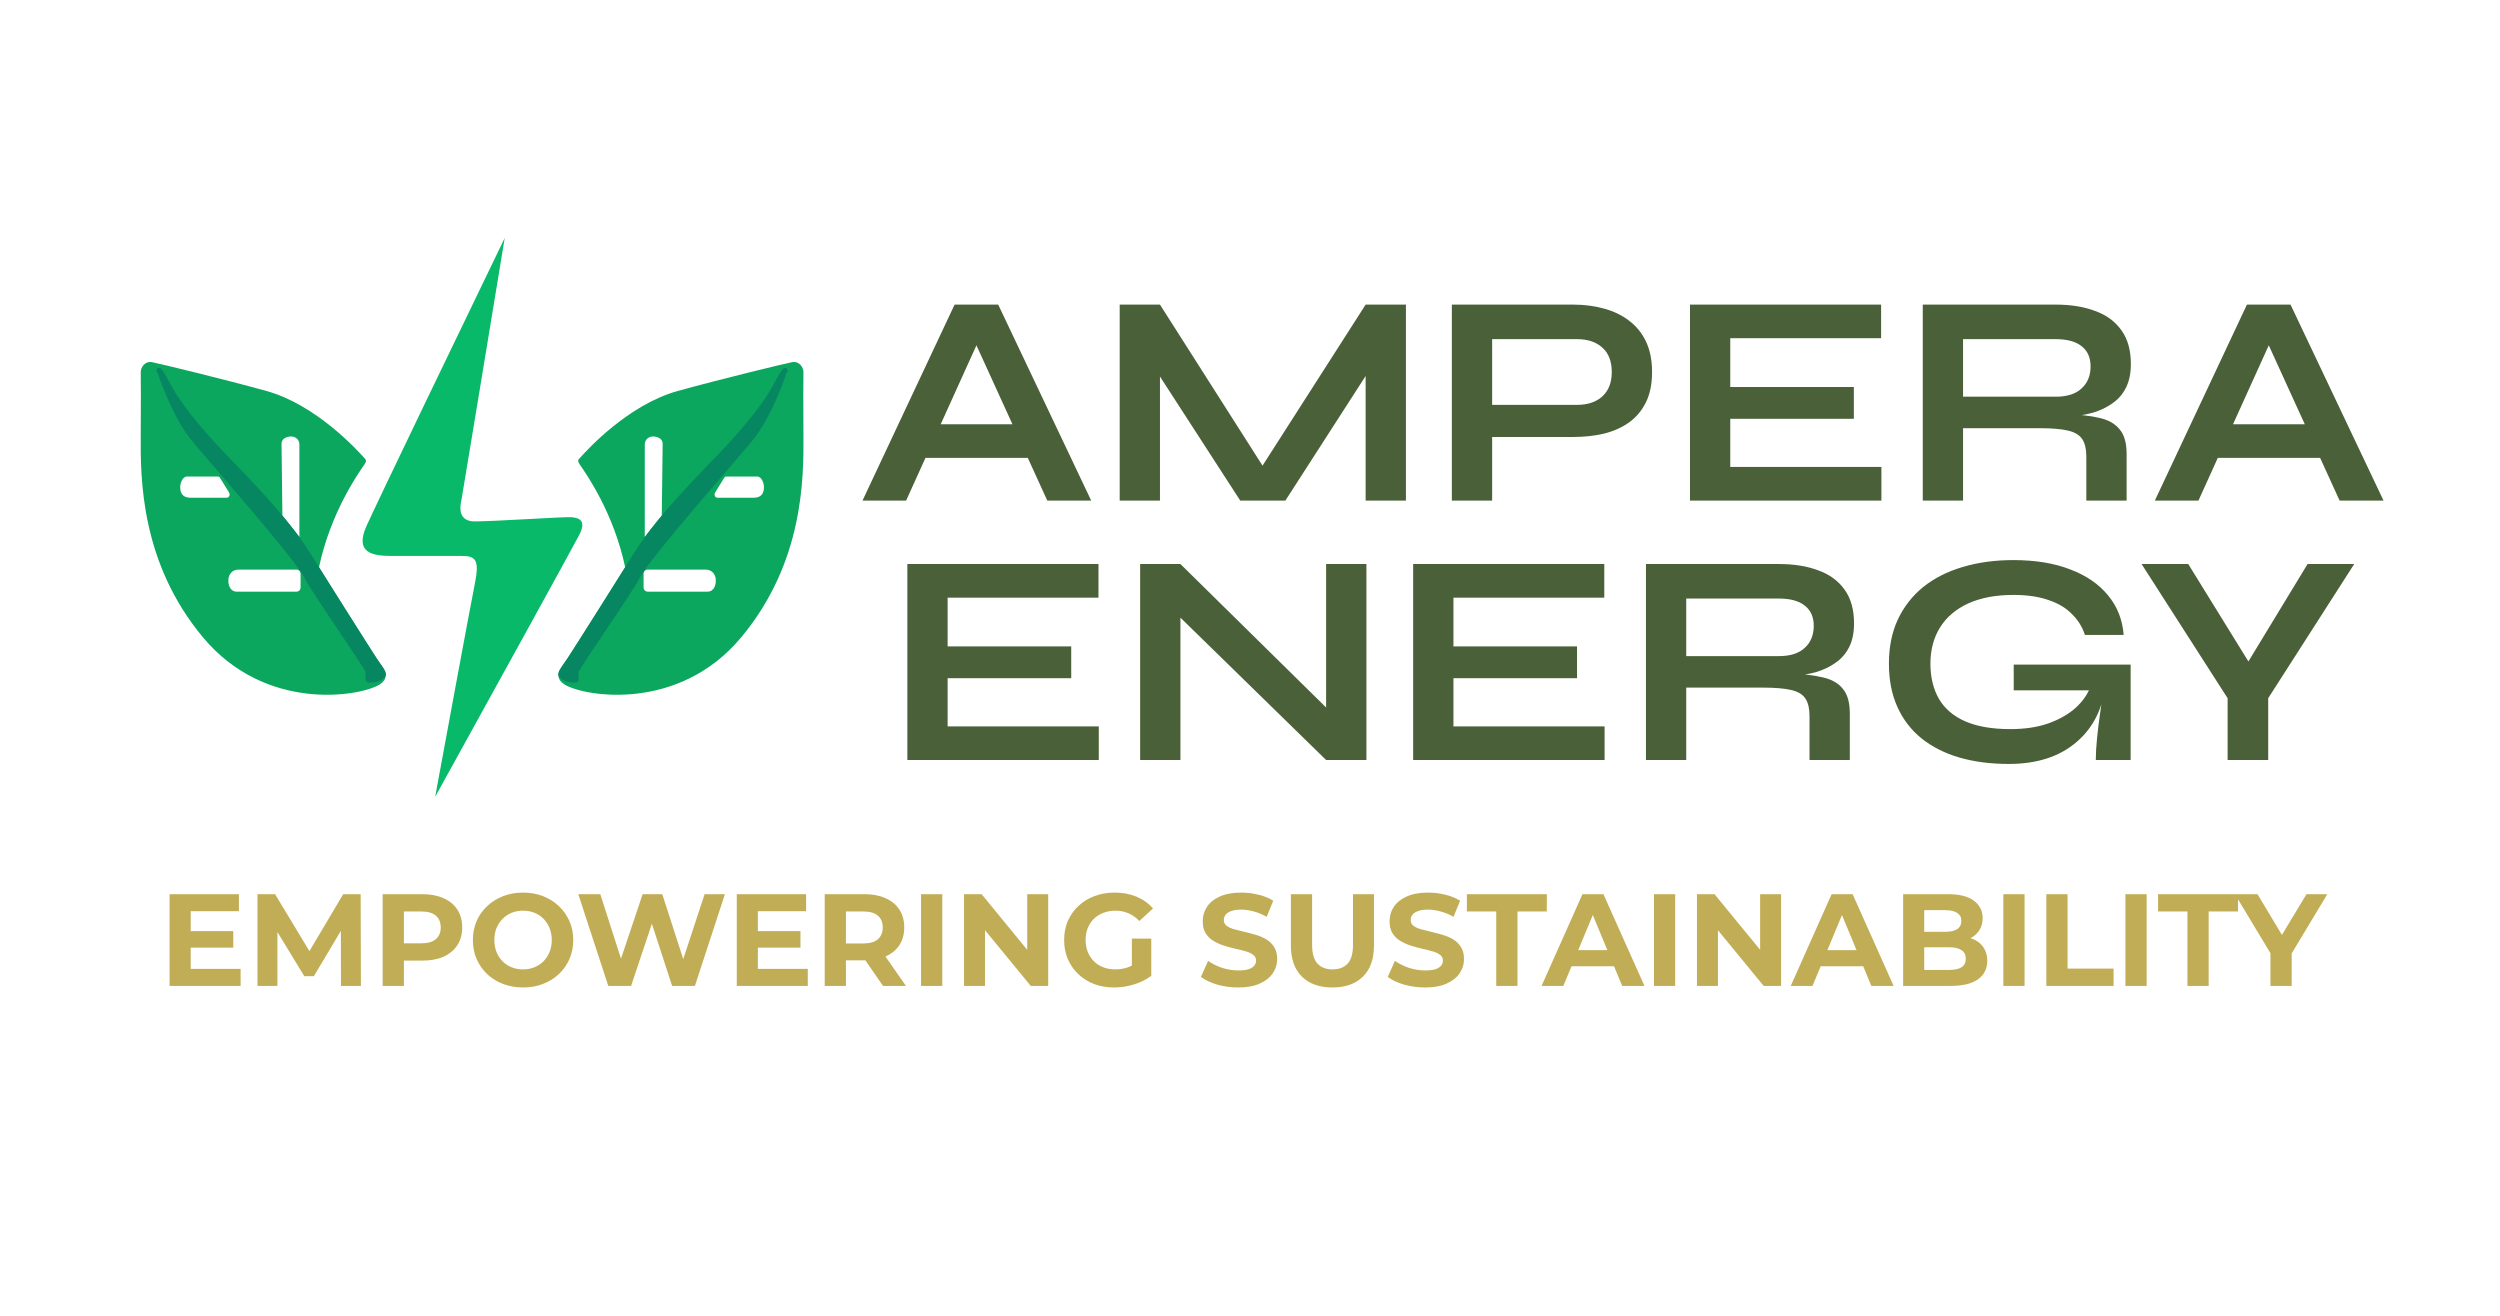 <svg width="304" height="160" viewBox="0 0 304 160" fill="none" xmlns="http://www.w3.org/2000/svg">
<path fill-rule="evenodd" clip-rule="evenodd" d="M38.788 68.999C41.209 72.825 46.173 80.662 46.657 81.409C47.263 82.344 46.618 82.97 46.092 83.278C43.644 84.713 32.273 86.595 24.693 77.514C17.113 68.434 17.073 58.234 17.113 52.891C17.144 48.663 17.126 46.759 17.117 45.822C17.115 45.575 17.113 45.396 17.113 45.258C17.113 44.6 17.679 43.89 18.468 44.035C19.258 44.179 27.352 46.14 32.418 47.548C38.471 49.23 43.487 54.791 44.227 55.611C44.274 55.663 44.303 55.696 44.315 55.708C44.512 55.905 44.618 56.023 44.315 56.484C44.294 56.516 44.257 56.569 44.206 56.642C43.509 57.642 40.161 62.441 38.788 68.999ZM35.392 53.075C35.919 53.075 36.406 53.431 36.406 54.049V65.288L34.34 62.709C34.305 60.085 34.234 54.663 34.234 53.957C34.234 53.252 35.006 53.075 35.392 53.075ZM36.05 69.262H29.076C28.002 69.262 27.759 70.13 27.773 70.565C27.751 71.025 27.925 71.947 28.799 71.947H36.052C36.328 71.947 36.55 71.723 36.55 71.447V69.762C36.55 69.486 36.327 69.262 36.05 69.262ZM22.759 57.944H26.47C26.654 57.944 26.694 58.01 26.852 58.273C27.009 58.536 27.602 59.497 27.825 59.839C28.049 60.181 27.838 60.523 27.588 60.523H23.18C21.982 60.523 21.916 59.655 21.916 59.221C21.916 58.786 22.166 57.944 22.759 57.944Z" fill="#0CA75E"/>
<path fill-rule="evenodd" clip-rule="evenodd" d="M76.024 68.999C73.603 72.825 68.638 80.662 68.154 81.409C67.549 82.344 68.194 82.97 68.72 83.278C71.168 84.713 82.538 86.595 90.119 77.514C97.699 68.434 97.738 58.234 97.699 52.891C97.668 48.663 97.686 46.759 97.695 45.822C97.697 45.575 97.699 45.396 97.699 45.258C97.699 44.6 97.133 43.89 96.343 44.035C95.554 44.179 87.46 46.14 82.394 47.548C76.341 49.23 71.325 54.791 70.585 55.611C70.538 55.663 70.508 55.696 70.497 55.708C70.299 55.905 70.194 56.023 70.497 56.484C70.517 56.516 70.555 56.569 70.606 56.642C71.303 57.642 74.651 62.441 76.024 68.999ZM79.419 53.075C78.893 53.075 78.406 53.431 78.406 54.049V65.288L80.472 62.709C80.507 60.085 80.578 54.663 80.578 53.957C80.578 53.252 79.805 53.075 79.419 53.075ZM78.761 69.262H85.736C86.81 69.262 87.052 70.13 87.039 70.565C87.061 71.025 86.886 71.947 86.013 71.947H78.76C78.484 71.947 78.261 71.723 78.261 71.447V69.762C78.261 69.486 78.485 69.262 78.761 69.262ZM92.053 57.944H88.342C88.158 57.944 88.118 58.01 87.96 58.273C87.802 58.536 87.21 59.497 86.987 59.839C86.763 60.181 86.973 60.523 87.223 60.523H91.632C92.83 60.523 92.895 59.655 92.895 59.221C92.895 58.786 92.645 57.944 92.053 57.944Z" fill="#0CA75E"/>
<path d="M44.557 63.983C45.705 61.394 56.248 39.532 61.376 28.925C59.661 39.352 56.209 60.309 56.125 60.72C56.02 61.233 55.454 63.404 57.731 63.404C60.007 63.404 68.68 62.825 69.456 62.891C70.233 62.957 71.417 63.141 70.443 65.036C69.664 66.552 58.432 86.909 52.914 96.897C54.318 89.273 57.246 73.427 57.731 71.037C58.336 68.05 57.836 67.603 56.125 67.603H47.624C45.242 67.603 43.123 67.221 44.557 63.983Z" fill="#08B969"/>
<path d="M23.272 53.521C21.1 50.863 19.442 46.244 19.218 45.467C19.078 45.292 18.882 44.904 19.218 44.757C19.64 44.572 19.929 45.283 20.982 47.165C22.035 49.047 23.996 51.468 26.246 53.943C28.496 56.417 34.563 62.181 37.761 67.313C39.315 69.808 44.881 78.723 45.736 79.96C46.592 81.197 47.184 81.803 46.815 82.303C46.447 82.803 45.552 83.04 44.881 83.013C44.21 82.987 44.486 82.276 44.473 81.803C44.46 81.329 38.261 72.617 36.932 70.129C35.603 67.642 25.443 56.18 23.272 53.521Z" fill="#078761"/>
<path d="M91.54 53.521C93.711 50.863 95.37 46.244 95.593 45.467C95.734 45.292 95.93 44.904 95.593 44.757C95.172 44.572 94.883 45.283 93.83 47.165C92.777 49.047 90.816 51.468 88.566 53.943C86.315 56.417 80.249 62.181 77.05 67.313C75.496 69.808 69.931 78.723 69.076 79.96C68.22 81.197 67.628 81.803 67.996 82.303C68.365 82.803 69.26 83.04 69.931 83.013C70.602 82.987 70.326 82.276 70.339 81.803C70.352 81.329 76.55 72.617 77.88 70.129C79.209 67.642 89.368 56.18 91.54 53.521Z" fill="#078761"/>
<path d="M110.811 55.678V51.589H126.575V55.678H110.811ZM104.881 60.871L116.078 37.041H121.382L132.689 60.871H127.349L117.551 39.398H119.909L110.185 60.871H104.881ZM154.68 58.44H152.36L166.061 37.041H170.96V60.871H166.061V43.56L167.24 43.892L156.301 60.871H150.813L139.874 43.965L141.052 43.634V60.871H136.154V37.041H141.052L154.68 58.44ZM180.854 53.136V49.232H191.757C193.058 49.232 194.089 48.888 194.85 48.201C195.612 47.489 195.992 46.507 195.992 45.254C195.992 43.953 195.612 42.958 194.85 42.271C194.089 41.583 193.058 41.24 191.757 41.24H181.444V60.871H176.545V37.041H191.315C192.641 37.041 193.881 37.2 195.035 37.52C196.213 37.839 197.232 38.33 198.092 38.993C198.976 39.656 199.663 40.503 200.154 41.534C200.645 42.566 200.891 43.806 200.891 45.254C200.891 46.678 200.645 47.894 200.154 48.901C199.663 49.907 198.976 50.73 198.092 51.368C197.232 51.982 196.213 52.437 195.035 52.731C193.881 53.001 192.641 53.136 191.315 53.136H180.854ZM210.4 50.926V56.783H228.779V60.871H205.502V37.041H228.743V41.129H210.4V47.059H225.428V50.926H210.4ZM233.809 60.871V37.041H249.978C251.82 37.041 253.416 37.299 254.766 37.814C256.142 38.305 257.21 39.091 257.971 40.172C258.732 41.227 259.113 42.59 259.113 44.26C259.113 45.389 258.916 46.347 258.523 47.133C258.13 47.919 257.578 48.557 256.866 49.048C256.178 49.539 255.38 49.92 254.472 50.19C253.563 50.435 252.593 50.595 251.562 50.669L251.046 50.374C252.765 50.398 254.177 50.546 255.282 50.816C256.387 51.062 257.21 51.528 257.75 52.216C258.315 52.879 258.597 53.873 258.597 55.199V60.871H253.698V55.53C253.698 54.622 253.539 53.922 253.22 53.431C252.9 52.915 252.323 52.559 251.488 52.363C250.678 52.166 249.499 52.068 247.953 52.068H238.708V60.871H233.809ZM238.708 48.238H249.978C251.353 48.238 252.397 47.906 253.109 47.243C253.846 46.58 254.214 45.684 254.214 44.554C254.214 43.474 253.846 42.651 253.109 42.087C252.397 41.522 251.353 41.24 249.978 41.24H238.708V48.238ZM267.959 55.678V51.589H283.723V55.678H267.959ZM262.029 60.871L273.226 37.041H278.529L289.837 60.871H284.496L274.699 39.398H277.056L267.332 60.871H262.029Z" fill="#4A6038"/>
<path d="M115.232 82.471V88.328H133.612V92.416H110.334V68.586H133.575V72.674H115.232V78.604H130.26V82.471H115.232ZM162.803 87.554L161.256 88.18V68.586H166.155V92.416H161.256L141.993 73.595L143.54 72.969V92.416H138.641V68.586H143.54L162.803 87.554ZM176.739 82.471V88.328H195.118V92.416H171.84V68.586H195.081V72.674H176.739V78.604H191.767V82.471H176.739ZM200.148 92.416V68.586H216.317C218.159 68.586 219.755 68.844 221.105 69.359C222.48 69.85 223.548 70.636 224.31 71.716C225.071 72.772 225.451 74.135 225.451 75.805C225.451 76.934 225.255 77.892 224.862 78.678C224.469 79.463 223.917 80.102 223.205 80.593C222.517 81.084 221.719 81.465 220.811 81.735C219.902 81.98 218.932 82.14 217.901 82.213L217.385 81.919C219.104 81.943 220.516 82.091 221.621 82.361C222.726 82.606 223.548 83.073 224.089 83.76C224.653 84.424 224.936 85.418 224.936 86.744V92.416H220.037V87.075C220.037 86.167 219.878 85.467 219.558 84.976C219.239 84.46 218.662 84.104 217.827 83.908C217.017 83.711 215.838 83.613 214.291 83.613H205.046V92.416H200.148ZM205.046 79.783H216.317C217.692 79.783 218.736 79.451 219.448 78.788C220.184 78.125 220.553 77.229 220.553 76.099C220.553 75.019 220.184 74.196 219.448 73.632C218.736 73.067 217.692 72.784 216.317 72.784H205.046V79.783ZM244.279 92.895C242.069 92.895 240.068 92.637 238.275 92.121C236.507 91.606 234.973 90.832 233.671 89.801C232.394 88.77 231.412 87.493 230.725 85.97C230.037 84.448 229.693 82.692 229.693 80.703C229.693 78.69 230.049 76.91 230.762 75.363C231.498 73.791 232.53 72.465 233.855 71.385C235.206 70.305 236.802 69.494 238.644 68.954C240.51 68.389 242.572 68.107 244.831 68.107C247.508 68.107 249.816 68.487 251.756 69.249C253.696 69.985 255.218 71.029 256.323 72.379C257.453 73.73 258.091 75.338 258.238 77.204H253.524C253.205 76.222 252.677 75.375 251.94 74.663C251.228 73.926 250.283 73.362 249.104 72.969C247.925 72.551 246.501 72.343 244.831 72.343C242.695 72.343 240.866 72.686 239.343 73.374C237.846 74.061 236.704 75.031 235.918 76.284C235.132 77.536 234.739 79.009 234.739 80.703C234.739 82.349 235.083 83.773 235.771 84.976C236.458 86.155 237.514 87.063 238.938 87.701C240.387 88.34 242.229 88.659 244.463 88.659C246.182 88.659 247.692 88.438 248.993 87.996C250.319 87.53 251.424 86.916 252.308 86.155C253.192 85.369 253.818 84.497 254.187 83.54L256.102 82.84C255.783 86.007 254.58 88.475 252.492 90.243C250.43 92.011 247.692 92.895 244.279 92.895ZM254.85 92.416C254.85 91.655 254.899 90.783 254.997 89.801C255.095 88.794 255.218 87.787 255.365 86.781C255.513 85.749 255.648 84.804 255.771 83.945H244.868V80.814H259.085V92.416H254.85ZM286.273 68.586L275.813 84.902V92.416H270.878V84.902L260.417 68.586H266.09L274.892 82.84H271.946L280.601 68.586H286.273Z" fill="#4A6038"/>
<path d="M22.996 113.225H28.366V115.233H22.996V113.225ZM23.188 117.814H29.259V119.886H20.622V108.731H29.052V110.803H23.188V117.814ZM31.313 119.886V108.731H33.448L38.197 116.603H37.066L41.734 108.731H43.854L43.886 119.886H41.464L41.448 112.444H41.894L38.165 118.707H37.002L33.193 112.444H33.735V119.886H31.313ZM46.532 119.886V108.731H51.361C52.359 108.731 53.22 108.896 53.942 109.225C54.664 109.544 55.222 110.006 55.615 110.611C56.008 111.217 56.205 111.939 56.205 112.779C56.205 113.607 56.008 114.324 55.615 114.93C55.222 115.535 54.664 116.003 53.942 116.332C53.22 116.651 52.359 116.81 51.361 116.81H47.966L49.114 115.647V119.886H46.532ZM49.114 115.934L47.966 114.707H51.217C52.014 114.707 52.609 114.537 53.002 114.197C53.395 113.857 53.592 113.384 53.592 112.779C53.592 112.162 53.395 111.684 53.002 111.344C52.609 111.004 52.014 110.835 51.217 110.835H47.966L49.114 109.608V115.934ZM63.622 120.077C62.74 120.077 61.922 119.934 61.167 119.647C60.424 119.36 59.776 118.956 59.223 118.436C58.682 117.915 58.257 117.304 57.949 116.603C57.651 115.902 57.502 115.137 57.502 114.308C57.502 113.48 57.651 112.715 57.949 112.014C58.257 111.313 58.687 110.702 59.239 110.181C59.792 109.661 60.44 109.257 61.184 108.97C61.927 108.683 62.734 108.54 63.606 108.54C64.487 108.54 65.295 108.683 66.028 108.97C66.771 109.257 67.414 109.661 67.956 110.181C68.508 110.702 68.939 111.313 69.247 112.014C69.555 112.704 69.709 113.469 69.709 114.308C69.709 115.137 69.555 115.907 69.247 116.619C68.939 117.32 68.508 117.931 67.956 118.452C67.414 118.961 66.771 119.36 66.028 119.647C65.295 119.934 64.493 120.077 63.622 120.077ZM63.606 117.878C64.105 117.878 64.562 117.793 64.976 117.623C65.401 117.453 65.773 117.209 66.091 116.89C66.41 116.571 66.655 116.194 66.825 115.759C67.005 115.323 67.095 114.84 67.095 114.308C67.095 113.777 67.005 113.294 66.825 112.858C66.655 112.423 66.41 112.046 66.091 111.727C65.783 111.408 65.417 111.164 64.992 110.994C64.567 110.824 64.105 110.739 63.606 110.739C63.106 110.739 62.644 110.824 62.219 110.994C61.805 111.164 61.438 111.408 61.12 111.727C60.801 112.046 60.551 112.423 60.371 112.858C60.201 113.294 60.116 113.777 60.116 114.308C60.116 114.829 60.201 115.312 60.371 115.759C60.551 116.194 60.796 116.571 61.104 116.89C61.422 117.209 61.794 117.453 62.219 117.623C62.644 117.793 63.106 117.878 63.606 117.878ZM73.968 119.886L70.319 108.731H72.996L76.167 118.611H74.829L78.143 108.731H80.534L83.721 118.611H82.43L85.68 108.731H88.15L84.501 119.886H81.729L78.908 111.217H79.641L76.741 119.886H73.968ZM91.966 113.225H97.336V115.233H91.966V113.225ZM92.157 117.814H98.228V119.886H89.592V108.731H98.021V110.803H92.157V117.814ZM100.283 119.886V108.731H105.111C106.11 108.731 106.97 108.896 107.692 109.225C108.415 109.544 108.973 110.006 109.366 110.611C109.759 111.217 109.955 111.939 109.955 112.779C109.955 113.607 109.759 114.324 109.366 114.93C108.973 115.525 108.415 115.982 107.692 116.3C106.97 116.619 106.11 116.778 105.111 116.778H101.717L102.864 115.647V119.886H100.283ZM107.374 119.886L104.585 115.838H107.342L110.162 119.886H107.374ZM102.864 115.934L101.717 114.723H104.968C105.764 114.723 106.359 114.553 106.752 114.213C107.145 113.862 107.342 113.384 107.342 112.779C107.342 112.162 107.145 111.684 106.752 111.344C106.359 111.004 105.764 110.835 104.968 110.835H101.717L102.864 109.608V115.934ZM112.001 119.886V108.731H114.582V119.886H112.001ZM117.229 119.886V108.731H119.365L125.946 116.762H124.91V108.731H127.46V119.886H125.34L118.743 111.854H119.779V119.886H117.229ZM135.485 120.077C134.603 120.077 133.791 119.939 133.047 119.663C132.314 119.376 131.671 118.972 131.119 118.452C130.577 117.931 130.152 117.32 129.844 116.619C129.546 115.918 129.398 115.148 129.398 114.308C129.398 113.469 129.546 112.699 129.844 111.998C130.152 111.297 130.582 110.686 131.135 110.165C131.687 109.645 132.335 109.246 133.079 108.97C133.822 108.683 134.64 108.54 135.533 108.54C136.521 108.54 137.408 108.705 138.194 109.034C138.991 109.363 139.66 109.841 140.202 110.468L138.545 111.998C138.141 111.573 137.7 111.259 137.222 111.058C136.744 110.845 136.223 110.739 135.66 110.739C135.119 110.739 134.625 110.824 134.178 110.994C133.732 111.164 133.344 111.408 133.015 111.727C132.696 112.046 132.447 112.423 132.266 112.858C132.096 113.294 132.011 113.777 132.011 114.308C132.011 114.829 132.096 115.307 132.266 115.743C132.447 116.178 132.696 116.561 133.015 116.89C133.344 117.209 133.727 117.453 134.162 117.623C134.609 117.793 135.097 117.878 135.628 117.878C136.138 117.878 136.632 117.798 137.11 117.639C137.599 117.469 138.072 117.187 138.529 116.794L139.995 118.659C139.389 119.116 138.683 119.466 137.875 119.71C137.079 119.955 136.282 120.077 135.485 120.077ZM137.636 118.324V114.133H139.995V118.659L137.636 118.324ZM150.571 120.077C149.678 120.077 148.823 119.96 148.005 119.726C147.187 119.482 146.528 119.169 146.029 118.786L146.906 116.842C147.384 117.182 147.947 117.464 148.595 117.687C149.253 117.899 149.917 118.005 150.587 118.005C151.097 118.005 151.506 117.958 151.814 117.862C152.132 117.756 152.366 117.612 152.515 117.432C152.664 117.251 152.738 117.044 152.738 116.81C152.738 116.513 152.621 116.279 152.387 116.109C152.154 115.928 151.846 115.785 151.463 115.679C151.081 115.562 150.656 115.456 150.188 115.36C149.731 115.254 149.269 115.126 148.802 114.978C148.345 114.829 147.925 114.638 147.543 114.404C147.161 114.17 146.847 113.862 146.603 113.48C146.369 113.097 146.252 112.609 146.252 112.014C146.252 111.376 146.422 110.797 146.762 110.277C147.113 109.746 147.633 109.326 148.324 109.018C149.025 108.699 149.901 108.54 150.953 108.54C151.654 108.54 152.345 108.625 153.025 108.795C153.705 108.954 154.305 109.199 154.825 109.528L154.029 111.488C153.508 111.19 152.988 110.973 152.467 110.835C151.946 110.686 151.437 110.611 150.937 110.611C150.438 110.611 150.029 110.67 149.71 110.787C149.392 110.904 149.163 111.058 149.025 111.249C148.887 111.429 148.818 111.642 148.818 111.886C148.818 112.173 148.935 112.407 149.168 112.587C149.402 112.757 149.71 112.895 150.093 113.002C150.475 113.108 150.895 113.214 151.352 113.32C151.819 113.427 152.281 113.549 152.738 113.687C153.205 113.825 153.63 114.011 154.013 114.245C154.395 114.478 154.703 114.786 154.937 115.169C155.181 115.551 155.303 116.035 155.303 116.619C155.303 117.246 155.128 117.819 154.778 118.34C154.427 118.861 153.901 119.28 153.2 119.599C152.51 119.918 151.633 120.077 150.571 120.077ZM162.023 120.077C160.44 120.077 159.203 119.636 158.31 118.754C157.418 117.873 156.972 116.614 156.972 114.978V108.731H159.553V114.882C159.553 115.944 159.771 116.709 160.207 117.177C160.642 117.644 161.253 117.878 162.039 117.878C162.825 117.878 163.436 117.644 163.872 117.177C164.307 116.709 164.525 115.944 164.525 114.882V108.731H167.075V114.978C167.075 116.614 166.629 117.873 165.736 118.754C164.844 119.636 163.606 120.077 162.023 120.077ZM173.291 120.077C172.399 120.077 171.543 119.96 170.725 119.726C169.907 119.482 169.249 119.169 168.749 118.786L169.626 116.842C170.104 117.182 170.667 117.464 171.315 117.687C171.974 117.899 172.638 118.005 173.307 118.005C173.817 118.005 174.226 117.958 174.534 117.862C174.853 117.756 175.086 117.612 175.235 117.432C175.384 117.251 175.458 117.044 175.458 116.81C175.458 116.513 175.341 116.279 175.108 116.109C174.874 115.928 174.566 115.785 174.183 115.679C173.801 115.562 173.376 115.456 172.908 115.36C172.452 115.254 171.99 115.126 171.522 114.978C171.065 114.829 170.646 114.638 170.263 114.404C169.881 114.17 169.567 113.862 169.323 113.48C169.089 113.097 168.972 112.609 168.972 112.014C168.972 111.376 169.142 110.797 169.482 110.277C169.833 109.746 170.353 109.326 171.044 109.018C171.745 108.699 172.622 108.54 173.673 108.54C174.374 108.54 175.065 108.625 175.745 108.795C176.425 108.954 177.025 109.199 177.546 109.528L176.749 111.488C176.228 111.19 175.708 110.973 175.187 110.835C174.667 110.686 174.157 110.611 173.657 110.611C173.158 110.611 172.749 110.67 172.43 110.787C172.112 110.904 171.883 111.058 171.745 111.249C171.607 111.429 171.538 111.642 171.538 111.886C171.538 112.173 171.655 112.407 171.889 112.587C172.122 112.757 172.43 112.895 172.813 113.002C173.195 113.108 173.615 113.214 174.072 113.32C174.539 113.427 175.001 113.549 175.458 113.687C175.926 113.825 176.35 114.011 176.733 114.245C177.115 114.478 177.423 114.786 177.657 115.169C177.901 115.551 178.024 116.035 178.024 116.619C178.024 117.246 177.848 117.819 177.498 118.34C177.147 118.861 176.621 119.28 175.92 119.599C175.23 119.918 174.353 120.077 173.291 120.077ZM181.943 119.886V110.835H178.373V108.731H188.094V110.835H184.524V119.886H181.943ZM187.456 119.886L192.428 108.731H194.978L199.965 119.886H197.257L193.177 110.038H194.197L190.102 119.886H187.456ZM189.942 117.495L190.627 115.535H196.364L197.065 117.495H189.942ZM201.123 119.886V108.731H203.704V119.886H201.123ZM206.352 119.886V108.731H208.487L215.068 116.762H214.032V108.731H216.582V119.886H214.463L207.865 111.854H208.901V119.886H206.352ZM217.755 119.886L222.727 108.731H225.277L230.264 119.886H227.555L223.476 110.038H224.496L220.4 119.886H217.755ZM220.241 117.495L220.926 115.535H226.663L227.364 117.495H220.241ZM231.422 119.886V108.731H236.871C238.274 108.731 239.325 108.997 240.027 109.528C240.738 110.059 241.094 110.76 241.094 111.631C241.094 112.216 240.951 112.726 240.664 113.161C240.377 113.586 239.984 113.915 239.485 114.149C238.985 114.383 238.412 114.5 237.764 114.5L238.067 113.846C238.768 113.846 239.389 113.963 239.931 114.197C240.473 114.42 240.892 114.755 241.19 115.201C241.498 115.647 241.652 116.194 241.652 116.842C241.652 117.798 241.275 118.547 240.521 119.089C239.766 119.62 238.656 119.886 237.19 119.886H231.422ZM233.987 117.942H236.999C237.668 117.942 238.173 117.835 238.513 117.623C238.863 117.4 239.039 117.049 239.039 116.571C239.039 116.104 238.863 115.759 238.513 115.535C238.173 115.302 237.668 115.185 236.999 115.185H233.796V113.304H236.553C237.179 113.304 237.658 113.198 237.987 112.986C238.327 112.763 238.497 112.428 238.497 111.982C238.497 111.546 238.327 111.222 237.987 111.01C237.658 110.787 237.179 110.675 236.553 110.675H233.987V117.942ZM243.606 119.886V108.731H246.188V119.886H243.606ZM248.835 119.886V108.731H251.417V117.782H257.01V119.886H248.835ZM258.452 119.886V108.731H261.034V119.886H258.452ZM265.992 119.886V110.835H262.422V108.731H272.143V110.835H268.573V119.886H265.992ZM276.087 119.886V115.328L276.676 116.89L271.768 108.731H274.509L278.27 114.994H276.692L280.469 108.731H283.002L278.094 116.89L278.668 115.328V119.886H276.087Z" fill="#C1AD55"/>
</svg>
